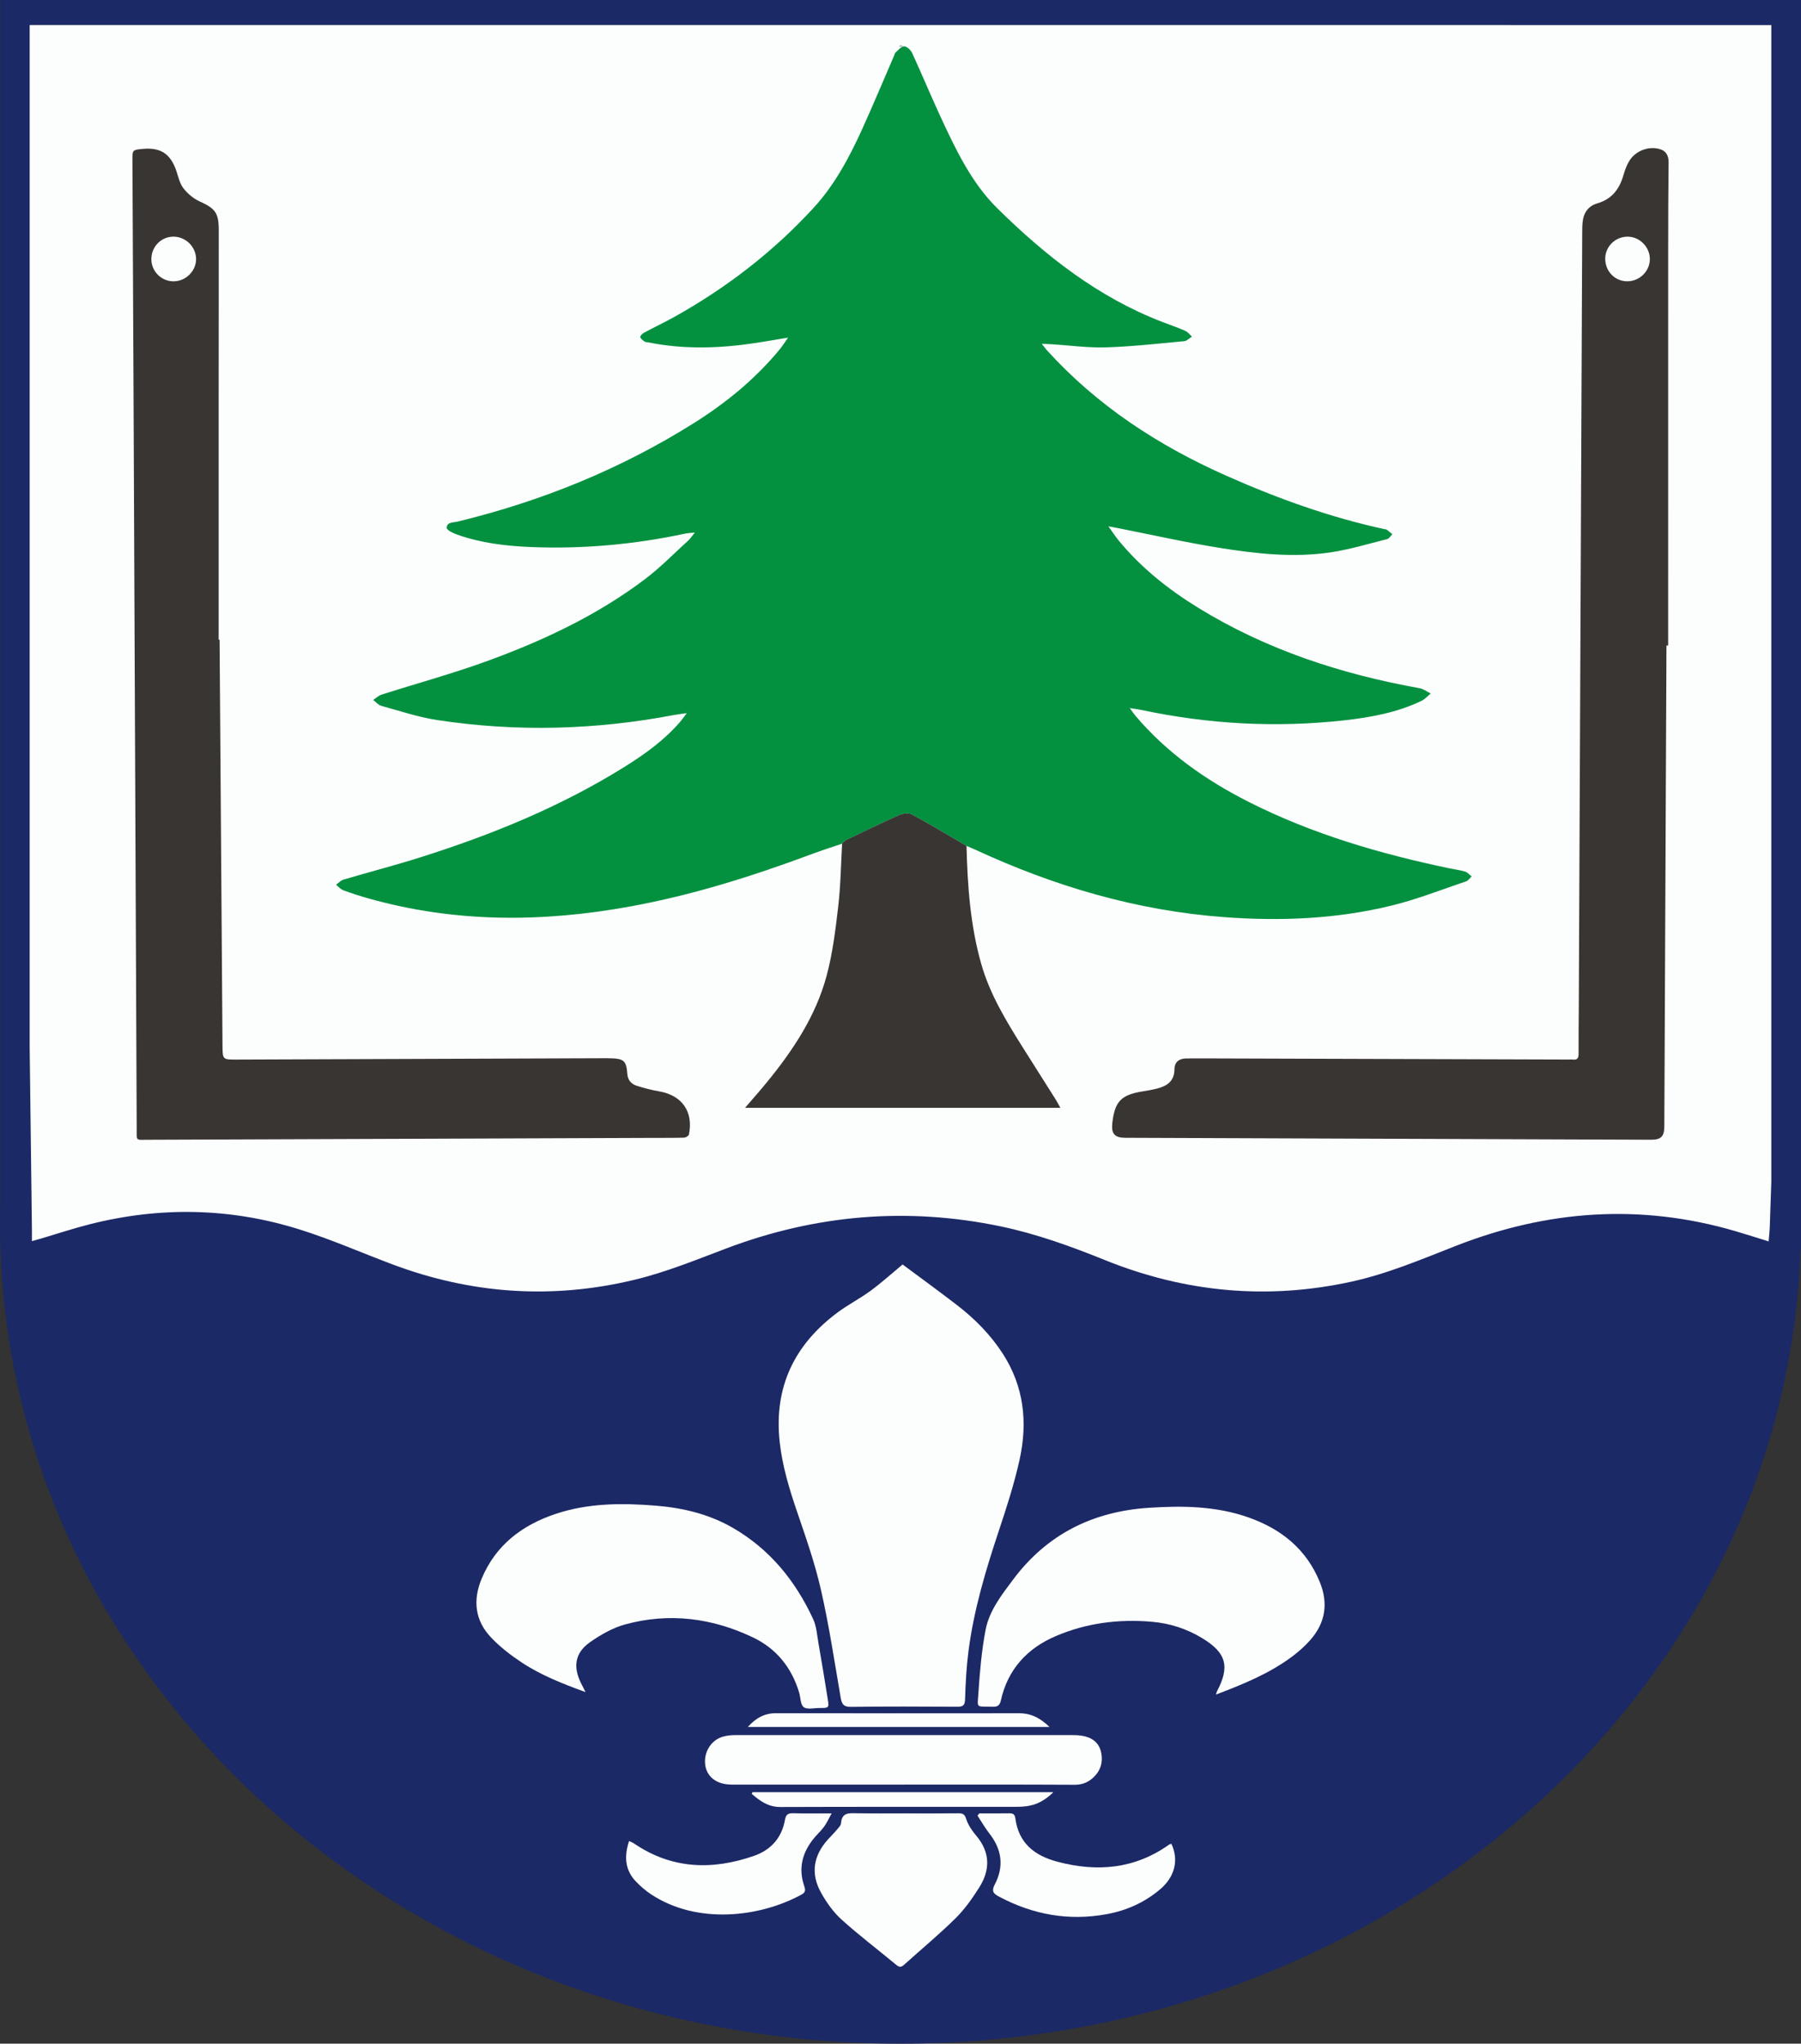 <?xml version="1.0" encoding="utf-8"?>
<!-- Generator: Adobe Illustrator 25.2.1, SVG Export Plug-In . SVG Version: 6.00 Build 0)  -->
<svg version="1.1" baseProfile="tiny" id="Vrstva_1"
	 xmlns="http://www.w3.org/2000/svg" xmlns:xlink="http://www.w3.org/1999/xlink" x="0px" y="0px" viewBox="0 0 1009.87 1145.41"
	 overflow="visible" xml:space="preserve">
<rect x="0" y="0" width="1009.87" height="1145.41" fill="#333333" stroke="none"/>
<path fill="#1B2966" d="M0.12,0v676.03C0.05,679.28,0,682.54,0,685.81s0.05,6.53,0.12,9.78v4.34h0.12
	c8.2,247.3,231.02,445.48,504.69,445.48s496.49-198.18,504.69-445.48h0.24V0H0.12z"/>
<path fill="#FCFDFD" d="M482.57,14.03c-155.31,0-310.62,0-465.93,0v573.43c0.42,33.94,0.86,67.87,1.26,101.81
	c0.02,1.95,0,3.89,0,6.35c2.21-0.62,3.61-1,5-1.41c9.25-2.73,18.41-5.78,27.75-8.13c39.37-9.9,78.65-9.15,117.35,3
	c17.58,5.52,34.54,12.97,51.81,19.47c44.43,16.72,89.72,19.86,135.96,8.73c17.7-4.26,34.47-11.14,51.43-17.55
	c50-18.9,101.23-23.33,153.68-12.43c20.29,4.22,39.62,11.24,58.8,18.98c44.77,18.05,90.85,22.41,138.18,12.04
	c20.27-4.44,39.25-12.52,58.47-20.04c51.26-20.06,103.46-23.85,156.64-8.29c6.05,1.77,12.04,3.7,18.75,5.77
	c0.25-3.12,0.56-5.58,0.64-8.05c0.27-8.53,0.58-17.07,0.87-25.6V14.05C823.01,14.03,652.79,14.03,482.57,14.03z M504.04,25.96
	c0.4-0.22,0.8-0.35,1.2-0.34c0.34,0.01,0.71,0.12,1.09,0.29L504.04,25.96z"/>
<g>
	<path fill="#FCFDFD" d="M506.1,708.7c9.79,7.28,20.28,14.87,30.53,22.77c9.94,7.66,18.71,16.51,25.59,27.11
		c11.96,18.44,14.11,38.64,9.49,59.51c-2.97,13.43-7.22,26.63-11.58,39.7c-7.38,22.14-14.08,44.43-17.07,67.63
		c-1.15,8.9-1.65,17.9-1.91,26.87c-0.1,3.62-1.23,4.32-4.53,4.3c-19.82-0.13-39.64-0.19-59.46,0.06c-4.18,0.05-5.15-1.56-5.78-5.23
		c-3.46-20.17-6.51-40.44-11.05-60.37c-3.38-14.87-8.47-29.38-13.41-43.84c-4.37-12.8-8.27-25.62-9.74-39.12
		c-3.33-30.67,8.27-54.61,32.72-72.68c5.88-4.34,12.48-7.7,18.36-12.04C494.6,718.68,500.47,713.37,506.1,708.7z"/>
	<path fill="#FCFDFD" d="M328.33,948.37c-12.96-4.72-24.99-9.46-35.8-16.61c-6.19-4.09-12.23-8.74-17.29-14.12
		c-9-9.54-10.17-20.9-5.13-32.92c7.92-18.85,22.67-29.96,41.5-36.25c18.22-6.07,37.03-6.12,55.87-4.62
		c15.23,1.21,29.95,4.69,43.34,12.4c20.79,11.98,35.22,29.73,45.16,51.25c1.83,3.97,2.13,8.69,2.9,13.11
		c1.83,10.49,3.56,21.01,5.24,31.53c0.82,5.12,0.71,5.16-4.71,5.15c-2.99-0.01-6.78,0.97-8.75-0.48c-1.85-1.36-1.72-5.35-2.55-8.15
		c-4.17-14.01-12.82-24.7-25.84-30.91c-22.96-10.96-47.16-14.09-71.91-7.26c-6.88,1.9-13.51,5.72-19.43,9.84
		c-8.43,5.87-9.73,13.61-5.23,22.86C326.42,944.64,327.17,946.07,328.33,948.37z"/>
	<path fill="#FCFDFD" d="M681.82,949.75c0.37-1.18,0.41-1.5,0.55-1.77c7.4-14.01,5.26-21.65-8.32-29.88
		c-8.7-5.28-18.16-8.29-28.24-9.16c-18.55-1.6-36.63,0.71-53.78,8.03c-16.1,6.87-26.96,18.68-30.83,36.13
		c-0.65,2.94-2.05,3.58-4.79,3.49c-9.4-0.31-8.37,1.19-7.78-7.86c0.77-11.77,1.8-23.61,4-35.17c2.06-10.81,8.95-19.57,15.44-28.25
		c18.96-25.37,44.6-38.14,75.96-40.23c19.08-1.27,38-1.02,56.27,5.47c18.23,6.48,32.24,17.74,39.74,36.11
		c4.88,11.95,3.18,22.9-5.34,32.54c-3.06,3.46-6.6,6.6-10.32,9.36C711.7,937.98,697.26,943.89,681.82,949.75z"/>
	<path fill="#FCFDFD" d="M507.15,1000.24c-30.97,0-61.95,0-92.92-0.01c-2.16,0-4.34,0.06-6.49-0.17
		c-6.97-0.74-11.57-4.92-12.32-11.03c-0.85-6.92,3.16-13.6,9.73-15.63c2.34-0.72,4.91-0.94,7.37-0.94
		c62.61-0.04,125.23-0.03,187.84-0.01c2.16,0,4.35,0.02,6.46,0.39c5.32,0.93,9.35,3.63,10.58,9.2c1.29,5.85-0.43,10.91-5.01,14.79
		c-2.78,2.35-5.9,3.5-9.82,3.48c-31.81-0.17-63.61-0.1-95.42-0.1C507.15,1000.23,507.15,1000.24,507.15,1000.24z"/>
	<path fill="#FCFDFD" d="M507.36,1016.34c10,0,19.99,0.06,29.99-0.05c2.46-0.03,3.54,0.44,4.42,3.17c1.08,3.37,3.25,6.57,5.58,9.31
		c7.91,9.33,7.99,19.17,1.77,29.04c-3.88,6.15-8.19,12.26-13.33,17.34c-9.21,9.09-19.22,17.37-28.86,26.05
		c-1.48,1.34-2.56,1.54-4.24,0.15c-10.25-8.5-20.89-16.55-30.77-25.45c-4.6-4.15-8.41-9.52-11.46-14.96
		c-6.03-10.71-4.45-20.79,3.71-29.9c1.55-1.74,3.24-3.35,4.73-5.14c1.06-1.27,2.6-2.67,2.7-4.1c0.46-6.09,4.51-5.6,8.77-5.53
		c8.99,0.15,17.99,0.05,26.99,0.05C507.36,1016.32,507.36,1016.33,507.36,1016.34z"/>
	<path fill="#FCFDFD" d="M466.33,1016.33c-1.77,3.16-2.8,5.53-4.31,7.56c-1.88,2.53-4.29,4.66-6.23,7.14
		c-6.03,7.72-8.11,16.3-4.92,25.78c0.7,2.09,1.11,3.64-1.31,4.97c-23.73,12.99-58.74,16.85-84.34,0.03
		c-3.16-2.08-6.13-4.62-8.73-7.37c-6.16-6.5-6.52-14.15-3.77-22.6c1.08,0.52,2.01,0.83,2.78,1.36
		c21.18,14.42,43.86,15.09,67.29,6.95c9.47-3.29,15.58-10.11,17.36-20.18c0.52-2.96,1.71-3.79,4.58-3.71
		C451.5,1016.46,458.29,1016.33,466.33,1016.33z"/>
	<path fill="#FCFDFD" d="M549.17,1016.32c5.65,0,11.3,0.07,16.94-0.03c2.12-0.04,2.97,0.88,3.23,2.85
		c1.85,14.01,10.88,20.96,23.73,24.34c22.23,5.85,43.22,4.03,62.43-9.61c0.38-0.27,0.9-0.33,1.34-0.48
		c4.24,9.08,1.95,18.49-6.28,25.47c-8.7,7.38-18.8,11.92-29.98,13.97c-21.28,3.91-41.37,0.31-60.39-9.83
		c-2.98-1.59-4.46-2.89-2.4-6.81c5.22-9.93,4.06-19.55-2.95-28.48c-2.49-3.18-4.5-6.74-6.73-10.12
		C548.47,1017.17,548.82,1016.74,549.17,1016.32z"/>
	<path fill="#FCFDFD" d="M419.33,967.9c4.57-5.09,9.44-7.7,15.71-7.7c45.45,0.05,90.91,0.05,136.36,0.02
		c6.57-0.01,11.86,2.58,17.05,7.68C531.85,967.9,475.98,967.9,419.33,967.9z"/>
	<path fill="#FCFDFD" d="M421.92,1004.47c55.88,0,111.76,0,168.74,0c-4.62,4.52-9.25,7.03-14.72,7.81c-2.95,0.42-5.97,0.4-8.97,0.4
		c-43.12,0.02-86.24-0.07-129.37,0.09c-6.81,0.03-11.45-3.38-16.06-7.34C421.68,1005.12,421.8,1004.79,421.92,1004.47z"/>
</g>
<g>
	<path fill="#039140" d="M472.2,472.85c-5.63,1.92-11.3,3.71-16.87,5.79c-33.28,12.4-67.05,23.06-102.07,29.43
		c-49.18,8.95-98.06,9.15-146.53-4.5c-4.8-1.35-9.57-2.87-14.24-4.6c-1.53-0.57-2.72-2.04-4.06-3.11c1.39-0.98,2.65-2.41,4.19-2.86
		c14.2-4.2,28.56-7.91,42.68-12.36c40.13-12.65,78.92-28.43,114.77-50.76c11.48-7.15,22.44-15.01,31.35-25.36
		c1.05-1.22,1.96-2.56,3.68-4.82c-3.17,0.46-5.2,0.67-7.21,1.05c-44.09,8.39-88.38,9.57-132.74,2.82
		c-10.63-1.62-20.98-5.11-31.39-7.98c-1.67-0.46-3.01-2.15-4.5-3.28c1.55-1.01,2.98-2.44,4.68-2.98
		c19.81-6.32,39.93-11.78,59.45-18.91c31.37-11.45,61.55-25.6,88.35-45.88c8.59-6.5,16.19-14.32,24.19-21.59
		c1.18-1.07,2.05-2.47,3.69-4.48c-2.47,0.27-3.93,0.3-5.34,0.6c-28.65,6.1-57.62,8.74-86.89,7.52c-13.84-0.58-27.57-2.23-40.74-6.85
		c-2.34-0.82-6.12-2.53-6.15-3.9c-0.07-3.3,3.78-2.93,6.2-3.52c46.98-11.41,91.25-29.38,132.23-55.09
		c18.13-11.37,34.65-24.84,48.33-41.49c1.44-1.75,2.65-3.69,4.66-6.51c-6.72,1.11-12.24,2.09-17.78,2.94
		c-20.22,3.09-40.44,3.82-60.63-0.28c-0.65-0.13-1.46-0.02-1.94-0.36c-1-0.71-2.21-1.52-2.57-2.56c-0.18-0.53,1.11-1.94,2.02-2.43
		c5.72-3.08,11.6-5.85,17.27-9.01c29.15-16.29,55.33-36.44,77.94-61.07c11.84-12.9,20-28.23,27.19-44.03
		c6.2-13.64,11.96-27.47,17.92-41.22c0.26-0.61,0.38-1.4,0.83-1.79c1.53-1.32,3.2-3.46,4.79-3.44c1.55,0.02,3.72,2.02,4.48,3.68
		c5.43,11.79,10.39,23.79,15.85,35.57c8.56,18.47,17.33,37.13,31.97,51.56c26.95,26.57,56.47,49.8,92.34,63.6
		c4.35,1.67,8.77,3.18,13.04,5.05c1.44,0.63,2.5,2.13,3.73,3.23c-1.45,0.89-2.83,2.42-4.35,2.56c-14.58,1.35-29.17,3-43.79,3.46
		c-10.1,0.32-20.26-1.11-30.39-1.74c-1.63-0.1-3.26-0.16-5.68-0.27c1.22,1.55,1.93,2.59,2.76,3.51
		c28.23,31.15,62.54,53.52,100.77,70.48c28.71,12.74,58.08,23.31,88.81,29.95c0.33,0.07,0.74,0,0.97,0.18
		c1.12,0.84,2.19,1.74,3.28,2.61c-0.98,0.94-1.82,2.46-2.97,2.75c-10.47,2.64-20.88,5.8-31.52,7.4
		c-20.81,3.13-41.63,0.82-62.21-2.46c-19.05-3.04-37.9-7.31-56.84-11.03c-1.44-0.28-2.89-0.55-5.69-1.09
		c2.27,3.17,3.79,5.56,5.57,7.74c12.6,15.39,27.98,27.6,44.79,37.94c38.26,23.52,80.15,37.18,124.13,45.07
		c2.19,0.39,4.18,1.95,6.26,2.96c-1.71,1.39-3.22,3.18-5.16,4.11c-13.71,6.57-28.46,9.27-43.39,10.93
		c-38.23,4.27-76.16,2.15-113.78-5.83c-1.78-0.38-3.59-0.58-6.45-1.04c1.35,1.84,2.16,3.11,3.12,4.25
		c17.65,20.8,39.5,36.18,63.63,48.37c35.62,18,73.6,29.06,112.51,37.21c2.93,0.61,5.94,0.96,8.8,1.83c1.36,0.42,2.44,1.77,3.65,2.7
		c-1.03,0.94-1.9,2.35-3.11,2.76c-13.86,4.67-27.56,10.09-41.72,13.56c-30.83,7.55-62.28,8.83-93.86,6.5
		c-48.92-3.61-95.16-17.23-139.51-37.76c-1.66-0.77-3.36-1.43-5.04-2.14c-10.13-5.91-20.16-11.98-30.46-17.57
		c-1.82-0.99-5.03-0.69-7.07,0.21c-10.14,4.48-20.11,9.33-30.11,14.13C473.48,471.26,472.9,472.18,472.2,472.85z"/>
	<path fill="#393532" d="M123.13,358.55c0.54,75.82,1.08,151.63,1.63,227.45c0.06,7.87,0.09,7.88,7.93,7.85
		c68.32-0.24,136.64-0.49,204.96-0.74c1,0,2-0.01,3,0c9.08,0.09,10.55,0.92,11.12,8.93c0.24,3.46,2.35,5.57,5.33,6.53
		c4.1,1.31,8.3,2.38,12.54,3.11c12.79,2.22,19.26,11.38,16.67,24.17c-0.16,0.77-1.76,1.73-2.71,1.76
		c-5.83,0.18-11.66,0.12-17.49,0.14c-94.31,0.35-188.63,0.71-282.94,1.05c-7.32,0.03-6.49,0.87-6.52-6.26
		c-0.6-137.47-1.18-274.94-1.77-412.41c-0.19-43.49-0.42-86.98-0.62-130.47c-0.03-5.61,0.06-5.68,5.74-6.2
		c10.09-0.93,15.61,2.72,18.89,12.36c1.12,3.3,1.87,6.99,3.91,9.64c2.33,3.01,5.58,5.79,9.02,7.36c8.84,4.04,10.84,6.34,10.85,16.29
		c0.02,31.66-0.05,63.32-0.06,94.98c-0.01,44.82,0,89.65,0,134.47C122.77,358.55,122.95,358.55,123.13,358.55z M97.15,157.67
		c6.93,0.09,12.88-5.75,12.8-12.56c-0.08-6.71-5.66-12.33-12.41-12.47c-6.99-0.15-12.62,5.43-12.67,12.57
		C84.83,151.99,90.34,157.58,97.15,157.67z"/>
	<path fill="#393532" d="M934.43,361.8c-0.4,89.82-0.8,179.64-1.2,269.46c-0.03,5.7-1.83,7.54-7.45,7.52
		c-98.32-0.36-196.64-0.72-294.96-1.09c-5.77-0.02-7.76-2.31-7.13-8.09c1.35-12.33,4.94-16.03,17.36-17.97
		c2.46-0.39,4.93-0.83,7.35-1.42c5.78-1.41,10.11-4.06,10.16-10.99c0.03-4,2.63-5.95,6.56-5.99c5.5-0.05,10.99-0.02,16.49-0.01
		c65.99,0.2,131.98,0.41,197.98,0.61c0.83,0,1.67-0.07,2.5,0.02c2.48,0.26,3.07-0.96,3.06-3.25c-0.04-9,0.09-18,0.13-27
		c0.64-144.15,1.27-288.29,1.91-432.44c0.01-2.16,0.01-4.34,0.21-6.49c0.48-5.32,3.13-9.2,8.32-10.71
		c8.06-2.35,12.32-7.93,14.55-15.66c0.82-2.85,1.85-5.76,3.41-8.24c3.57-5.7,11.11-8.49,17.55-6.32c2.93,0.99,4.43,3.58,4.4,7.08
		c-0.18,16.66-0.24,33.33-0.24,49.99c-0.02,73.66-0.01,147.31-0.01,220.97C935.06,361.8,934.74,361.8,934.43,361.8z M912.64,157.66
		c6.99-0.1,12.71-6,12.47-12.85c-0.24-6.73-5.99-12.26-12.66-12.16c-6.85,0.1-12.36,5.61-12.36,12.36
		C900.09,152.16,905.66,157.77,912.64,157.66z"/>
	<path fill="#393532" d="M472.2,472.85c0.7-0.67,1.28-1.58,2.1-1.98c10-4.79,19.97-9.65,30.11-14.13c2.04-0.9,5.25-1.2,7.07-0.21
		c10.3,5.59,20.34,11.67,30.46,17.57c0.58,22.34,2.11,44.58,8.28,66.19c4.84,16.98,13.95,31.94,23.27,46.75
		c6.12,9.72,12.29,19.4,18.41,29.11c0.86,1.36,1.59,2.81,2.66,4.74c-59.04,0-117.49,0-176.78,0c4.44-5.18,8.58-9.83,12.51-14.65
		c14.52-17.8,27.15-36.86,33.18-59.22c3.4-12.6,5.01-25.77,6.52-38.79C471.38,496.51,471.52,484.65,472.2,472.85z"/>
</g>
</svg>
